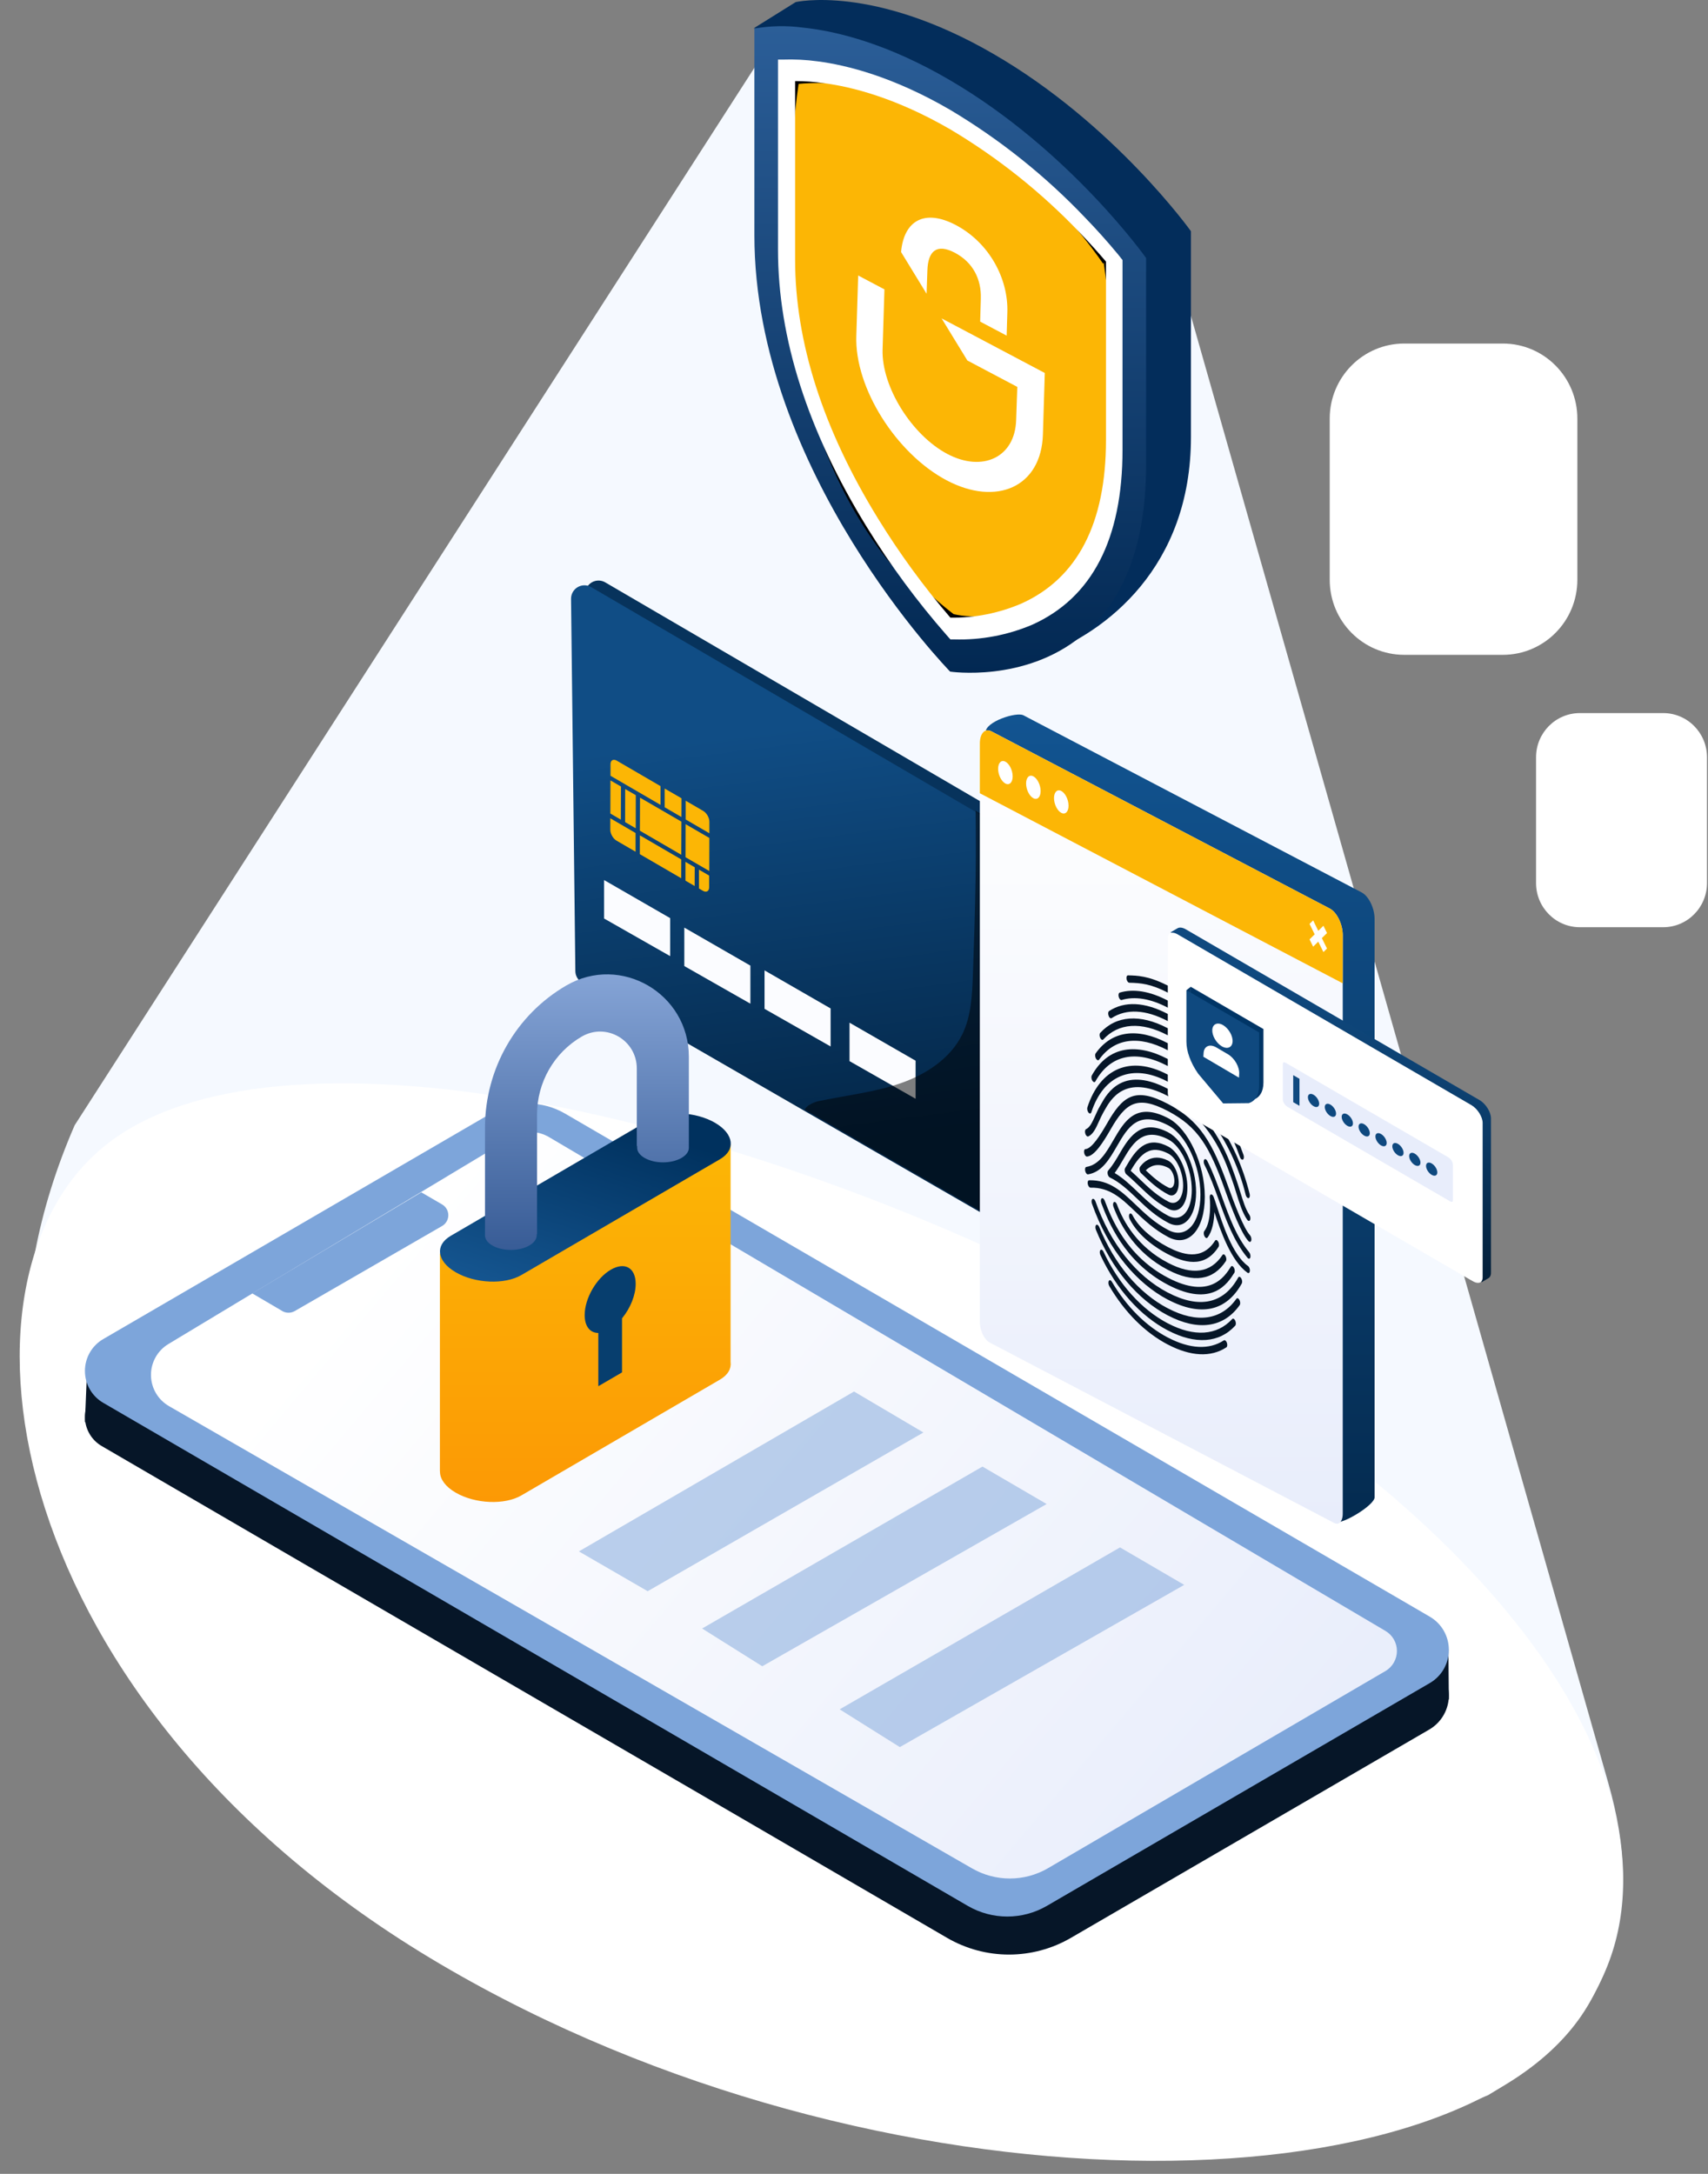 <svg width="231" height="294" viewBox="0 0 231 294" fill="none" xmlns="http://www.w3.org/2000/svg">
<rect x="0" y="0" width="231" height="294" fill="#808080" stroke="none"/>
<path d="M102.902 7.809L10.098 152.182C-30.433 245.416 125.948 315.181 201.266 283.352C219.15 272.6 222.3 257.948 217.543 241.236L158.132 32.407L102.902 7.809Z" fill="#F5F9FF"/>
<path d="M214.718 271.288C197.785 299.716 118.769 300.528 59.505 265.602C0.241 230.676 -8.513 173.311 14.146 154.986C36.806 136.661 99.415 149.899 150.615 177.089C201.816 204.278 231.65 242.859 214.718 271.288Z" fill="white"/>
<path d="M193.307 233.904L144.855 262.07C139.663 265.098 133.262 265.098 128.07 262.07L99.076 245.188L41.148 211.515L13.758 195.568C12.55 194.867 11.729 193.645 11.532 192.254C11.335 190.864 11.783 189.459 12.748 188.444C13.051 188.152 13.39 187.901 13.758 187.696L70.312 154.771C71.175 154.262 72.243 154.262 73.105 154.771L193.307 224.67C193.922 225.028 194.459 225.507 194.889 226.077C195.8 227.297 196.149 228.852 195.846 230.349C195.544 231.846 194.619 233.14 193.307 233.904Z" fill="#061628"/>
<path d="M195.892 223.045L195.95 229.832L187.652 232.192C187.652 232.192 188.594 222.509 188.781 222.547C188.968 222.585 195.892 223.045 195.892 223.045Z" fill="#061628"/>
<path d="M11.826 183.967L11.487 192.326L30.635 192.025L11.826 183.967Z" fill="#061628"/>
<path d="M193.41 227.6L141.582 257.757C138.271 259.677 134.198 259.677 130.888 257.757L13.95 189.713C12.425 188.825 11.487 187.185 11.487 185.41C11.487 183.635 12.425 181.994 13.95 181.106L66.343 150.612C69.464 148.79 73.313 148.79 76.434 150.612L175.74 208.383L189.817 216.571L193.417 218.67C194.989 219.6 195.954 221.3 195.952 223.138C195.951 224.975 194.983 226.674 193.41 227.6Z" fill="#7DA5DA"/>
<path d="M22.781 181.766L34.608 174.642L69.309 153.781C70.832 152.877 72.725 152.877 74.248 153.781L187.382 220.573C188.339 221.136 188.928 222.167 188.928 223.282C188.928 224.398 188.339 225.429 187.382 225.992L141.724 252.668C138.541 254.515 134.619 254.515 131.436 252.668L22.855 190.167C21.362 189.308 20.435 187.717 20.419 185.988C20.404 184.259 21.303 182.651 22.781 181.766Z" fill="url(#paint0_linear_1323_7578)"/>
<path d="M38.039 177.224L34.108 174.917L56.976 161.252L59.797 162.892C60.315 163.195 60.633 163.749 60.633 164.348C60.633 164.948 60.315 165.502 59.797 165.804L39.859 177.313C39.287 177.642 38.576 177.607 38.039 177.224Z" fill="#7DA5DA"/>
<path d="M100.845 100.336L103.195 99.735L103.398 105.522L100.845 100.336Z" fill="#77B7FF"/>
<path d="M156.111 138.469C153.117 137.607 150.66 140.432 150.631 144.786C150.602 149.139 153.001 153.373 155.995 154.235C158.988 155.096 161.445 152.264 161.481 147.91C161.517 143.557 159.111 139.331 156.111 138.469Z" fill="#BAE0F6"/>
<path d="M79.148 80.319L79.722 130.685C79.729 131.322 80.072 131.909 80.625 132.227L142.041 167.648C142.599 167.97 143.287 167.97 143.845 167.649C144.403 167.328 144.748 166.734 144.75 166.09L144.892 116.597C144.895 115.955 144.553 115.36 143.996 115.039L81.856 78.761C81.299 78.434 80.609 78.432 80.049 78.754C79.489 79.076 79.145 79.673 79.148 80.319Z" fill="#07335C"/>
<path d="M142.976 117.247L142.827 166.733C142.825 167.377 142.481 167.971 141.922 168.292C141.364 168.613 140.676 168.613 140.119 168.291L109.09 150.405L78.717 132.883C78.167 132.565 77.824 131.982 77.814 131.348L77.232 80.982C77.228 80.331 77.572 79.729 78.134 79.402C78.698 79.075 79.392 79.075 79.955 79.402L132.225 109.958L142.081 115.712C142.625 116.034 142.964 116.615 142.976 117.247Z" fill="url(#paint1_linear_1323_7578)"/>
<path d="M81.701 119.022V124.222L90.637 129.31V124.17L81.701 119.022Z" fill="#FBFCFF"/>
<path d="M92.55 125.452V130.652L101.487 135.74V130.593L92.55 125.452Z" fill="#FBFCFF"/>
<path d="M103.401 131.238V136.438L112.337 141.526V136.386L103.401 131.238Z" fill="#FBFCFF"/>
<path d="M114.895 138.312V143.511L123.831 148.6V143.452L114.895 138.312Z" fill="#FBFCFF"/>
<path opacity="0.5" d="M142.652 116.945L142.504 166.367C142.502 167.009 142.158 167.603 141.6 167.923C141.043 168.244 140.357 168.243 139.8 167.922L108.823 150.059C108.937 149.882 109.075 149.722 109.233 149.583C109.797 149.186 110.448 148.93 111.132 148.839C114.7 148.094 118.364 147.7 121.805 146.501C125.246 145.303 128.553 143.152 130.155 139.87C131.361 137.391 131.48 134.54 131.584 131.779C131.734 127.477 131.875 123.19 131.942 118.895C131.994 115.814 131.994 112.74 131.942 109.651L141.781 115.397C142.321 115.727 142.65 116.313 142.652 116.945Z" fill="black"/>
<path opacity="0.5" d="M78.292 209.815L115.503 188.192L124.887 193.733L87.595 215.198L78.292 209.815Z" fill="#7DA5DA"/>
<path opacity="0.5" d="M94.959 220.243L132.875 198.343L141.554 203.409L103.095 225.35L94.959 220.243Z" fill="#7DA5DA"/>
<path opacity="0.5" d="M113.562 231.175L151.478 209.276L160.158 214.341L121.698 236.282L113.562 231.175Z" fill="#7DA5DA"/>
<path d="M138.187 179.405L138.181 179.401L138.174 179.398C137.823 179.213 137.484 178.817 137.232 178.304C136.981 177.793 136.827 177.19 136.827 176.618V176.613V176.609L133.316 98.958C133.318 98.665 133.529 98.34 133.937 98.011C134.34 97.688 134.895 97.394 135.491 97.16C136.086 96.927 136.71 96.758 137.245 96.681C137.513 96.643 137.754 96.627 137.955 96.637C138.16 96.647 138.308 96.681 138.401 96.73L184.158 120.694C184.618 120.934 185.057 121.45 185.383 122.11C185.707 122.767 185.907 123.545 185.907 124.281V202.524C185.907 202.617 185.86 202.752 185.74 202.928C185.623 203.101 185.451 203.294 185.234 203.497C184.8 203.902 184.209 204.333 183.587 204.717C182.967 205.1 182.324 205.432 181.791 205.64C181.524 205.744 181.291 205.815 181.105 205.849C180.915 205.882 180.812 205.869 180.769 205.85L138.187 179.405Z" fill="url(#paint2_linear_1323_7578)"/>
<path d="M134.094 98.912L179.851 122.875V122.876C180.311 123.116 180.75 123.632 181.076 124.292C181.4 124.949 181.6 125.726 181.6 126.463V204.706C181.6 205.282 181.444 205.685 181.231 205.893C181.128 205.995 181.01 206.052 180.882 206.067C180.753 206.082 180.6 206.055 180.427 205.964L133.867 181.579C133.516 181.396 133.177 180.999 132.925 180.485C132.674 179.975 132.52 179.372 132.52 178.8V100.562C132.52 99.818 132.72 99.288 133.005 99.009C133.144 98.871 133.305 98.793 133.481 98.773C133.658 98.753 133.864 98.791 134.094 98.912Z" fill="url(#paint3_linear_1323_7578)"/>
<path d="M134.094 98.912C133.864 98.791 133.658 98.753 133.481 98.773C133.305 98.793 133.144 98.871 133.005 99.009C132.72 99.288 132.52 99.818 132.52 100.562V107.28L181.596 132.984L181.604 126.473C181.604 125.733 181.404 124.955 181.079 124.297C180.753 123.636 180.313 123.119 179.851 122.875L134.094 98.912ZM134.094 98.912L156.972 110.894L179.85 122.875L134.094 98.912Z" fill="#FCB605"/>
<path d="M142.551 107.937C142.551 107.12 142.99 106.69 143.534 106.973C144.078 107.257 144.517 108.15 144.517 108.967C144.517 109.785 144.078 110.214 143.534 109.931C142.99 109.643 142.551 108.755 142.551 107.937Z" fill="white"/>
<path d="M138.774 105.958C138.774 105.141 139.213 104.711 139.757 104.995C140.301 105.278 140.74 106.171 140.74 106.988C140.74 107.806 140.301 108.236 139.757 107.952C139.213 107.664 138.774 106.776 138.774 105.958Z" fill="white"/>
<path d="M134.992 103.974C134.992 103.156 135.431 102.726 135.975 103.01C136.52 103.293 136.958 104.186 136.958 105.004C136.958 105.821 136.52 106.251 135.975 105.967C135.435 105.684 134.992 104.791 134.992 103.974Z" fill="white"/>
<path d="M177.11 124.951L177.597 124.474L178.291 125.887L178.986 125.202L179.473 126.189L178.775 126.874L179.473 128.282L178.986 128.76L178.291 127.351L177.597 128.032L177.11 127.044L177.804 126.364L177.11 124.951Z" fill="white"/>
<path d="M169.011 161.474C168.091 157.742 166.5 154.227 164.407 151.307C162.47 148.6 160.211 146.525 157.866 145.297C157.859 145.292 157.851 145.288 157.844 145.288C152.932 142.727 148.801 144.442 147.067 149.752C146.999 149.96 147.063 150.277 147.21 150.461C147.356 150.645 147.532 150.636 147.6 150.428C149.239 145.406 153.164 143.804 157.844 146.242C157.851 146.247 157.855 146.247 157.866 146.251C162.632 148.746 166.793 154.761 168.474 161.593C168.523 161.796 168.632 161.952 168.741 162.013C168.782 162.037 168.823 162.042 168.865 162.037C169.011 162.009 169.075 161.758 169.011 161.474Z" fill="#061628"/>
<path d="M147.908 146.326C147.998 146.374 148.092 146.355 148.148 146.251C150.145 142.65 153.612 141.909 157.912 144.157H157.916C157.916 144.157 157.916 144.157 157.92 144.157C162.22 146.411 165.695 150.787 167.698 156.485C167.755 156.645 167.845 156.764 167.939 156.815C167.999 156.848 168.055 156.848 168.107 156.82C168.239 156.74 168.269 156.456 168.179 156.192C167.079 153.068 165.571 150.328 163.691 148.037C161.999 145.967 160.002 144.3 157.916 143.208H157.912H157.908C155.826 142.117 153.833 141.696 152.137 141.989C150.261 142.315 148.756 143.477 147.661 145.452C147.567 145.622 147.601 145.934 147.732 146.156C147.792 146.237 147.848 146.293 147.908 146.326Z" fill="#061628"/>
<path d="M148.419 143.369C148.505 143.412 148.584 143.397 148.641 143.317C150.685 140.425 153.976 139.962 157.905 142.022H157.909H157.912C161.841 144.082 165.14 147.99 167.188 153.026C167.248 153.173 167.331 153.272 167.41 153.315C167.478 153.352 167.545 153.347 167.597 153.3C167.721 153.196 167.736 152.899 167.631 152.643C165.462 147.328 162.01 143.213 157.901 141.063H157.898H157.894C153.789 138.913 150.34 139.414 148.182 142.462C148.077 142.613 148.096 142.92 148.217 143.156C148.287 143.26 148.351 143.331 148.419 143.369Z" fill="#061628"/>
<path d="M149.007 140.609C149.082 140.647 149.157 140.642 149.214 140.581C151.266 138.346 154.355 138.139 157.908 140C157.912 140 157.912 140 157.912 140H157.916C161.469 141.861 164.557 145.301 166.617 149.695C166.674 149.818 166.749 149.903 166.824 149.941C166.899 149.979 166.974 149.974 167.034 149.908C167.146 149.78 167.146 149.478 167.03 149.232C164.861 144.602 161.619 140.988 157.912 139.046H157.908H157.904C154.197 137.104 150.962 137.33 148.801 139.688C148.685 139.811 148.685 140.118 148.797 140.364C148.857 140.482 148.932 140.572 149.007 140.609Z" fill="#061628"/>
<path d="M150.165 137.695C150.225 137.728 150.285 137.728 150.338 137.695C152.33 136.395 154.946 136.528 157.902 138.077H157.906H157.91C160.863 139.622 163.483 142.235 165.482 145.623C165.535 145.713 165.595 145.774 165.655 145.803C165.745 145.85 165.835 145.826 165.895 145.727C165.989 145.557 165.963 145.245 165.828 145.018C163.73 141.456 160.991 138.725 157.914 137.114H157.91C157.91 137.114 157.91 137.114 157.906 137.114C154.825 135.502 152.094 135.365 150 136.736C149.869 136.821 149.839 137.104 149.933 137.369C149.985 137.53 150.075 137.647 150.165 137.695Z" fill="#061628"/>
<path d="M167.46 172.781C165.49 176.339 162.199 177.038 157.948 174.812H157.944H157.941C153.64 172.559 150.166 168.179 148.162 162.486C148.068 162.221 147.884 162.07 147.752 162.155C147.621 162.235 147.591 162.519 147.681 162.783C148.781 165.906 150.289 168.647 152.169 170.938C153.862 173.008 155.862 174.675 157.944 175.767C157.944 175.767 157.944 175.767 157.948 175.767H157.952C162.402 178.096 165.858 177.34 167.944 173.584C168.034 173.414 168.004 173.102 167.873 172.88C167.734 172.653 167.554 172.611 167.46 172.781Z" fill="#061628"/>
<path d="M167.217 175.649C165.172 178.54 161.881 179.003 157.952 176.943H157.948C157.948 176.943 157.948 176.943 157.945 176.943C157.945 176.943 157.945 176.943 157.941 176.943C154.012 174.883 150.718 170.976 148.665 165.939C148.56 165.684 148.372 165.561 148.252 165.665C148.128 165.769 148.114 166.067 148.219 166.322C150.387 171.637 153.84 175.752 157.945 177.902H157.948C157.948 177.902 157.948 177.902 157.952 177.902C162.057 180.052 165.506 179.556 167.663 176.504C167.768 176.353 167.75 176.046 167.63 175.809C167.506 175.578 167.322 175.502 167.217 175.649Z" fill="#061628"/>
<path d="M166.645 178.394C164.592 180.629 161.504 180.837 157.951 178.975H157.947H157.943C154.39 177.113 151.298 173.669 149.238 169.28C149.122 169.034 148.938 168.94 148.825 169.067C148.712 169.195 148.712 169.497 148.829 169.743C150.998 174.373 154.24 177.988 157.947 179.93H157.951H157.955C161.662 181.871 164.897 181.645 167.058 179.287C167.174 179.159 167.174 178.857 167.062 178.611C166.949 178.365 166.758 178.262 166.645 178.394Z" fill="#061628"/>
<path d="M165.519 181.276C163.526 182.575 160.911 182.443 157.954 180.893H157.95H157.946C154.993 179.348 152.37 176.735 150.374 173.343C150.242 173.116 150.059 173.073 149.965 173.238C149.871 173.404 149.897 173.721 150.032 173.938C152.13 177.5 154.869 180.231 157.946 181.843H157.95H157.954C161.034 183.453 163.766 183.591 165.86 182.22C165.991 182.135 166.021 181.852 165.927 181.587C165.834 181.332 165.65 181.186 165.519 181.276Z" fill="#061628"/>
<path d="M151.569 135.224C151.614 135.247 151.659 135.252 151.7 135.243C153.464 134.704 155.606 135.058 157.899 136.258H157.903C157.903 136.258 157.903 136.258 157.907 136.258C160.2 137.458 162.346 139.353 164.11 141.739C164.155 141.796 164.196 141.838 164.241 141.862C164.346 141.919 164.451 141.876 164.5 141.734C164.571 141.536 164.515 141.219 164.369 141.021C162.523 138.526 160.286 136.546 157.899 135.299H157.896H157.892C155.505 134.047 153.273 133.688 151.43 134.245C151.288 134.288 151.231 134.548 151.303 134.822C151.359 135.02 151.464 135.167 151.569 135.224Z" fill="#061628"/>
<path d="M167.728 161.167C167.529 160.525 167.323 159.859 167.067 159.155C167.034 159.055 166.996 158.951 166.951 158.829C166.512 157.59 165.777 155.516 164.369 153.305C162.673 150.64 160.501 148.595 157.911 147.238C155.322 145.882 153.153 145.651 151.461 146.544C150.058 147.286 149.326 148.585 148.891 149.369C148.85 149.44 148.812 149.511 148.774 149.572C148.519 150.012 148.317 150.461 148.122 150.9C147.739 151.746 147.409 152.474 146.883 152.71C146.744 152.776 146.699 153.041 146.782 153.315C146.838 153.494 146.936 153.631 147.037 153.683C147.086 153.711 147.142 153.711 147.187 153.697C147.844 153.405 148.227 152.559 148.628 151.666C148.819 151.245 149.018 150.806 149.251 150.395C149.288 150.329 149.326 150.258 149.371 150.187C150.208 148.694 152.17 145.202 157.915 148.212C163.664 151.222 165.634 156.773 166.475 159.145C166.52 159.268 166.557 159.376 166.594 159.476C166.835 160.133 167.03 160.78 167.221 161.403C167.63 162.722 168.013 163.974 168.67 164.952C168.718 165.022 168.767 165.07 168.82 165.098C168.921 165.15 169.019 165.117 169.071 164.994C169.154 164.81 169.109 164.493 168.966 164.286C168.441 163.487 168.114 162.415 167.728 161.167Z" fill="#061628"/>
<path d="M149.408 162.381C149.307 162.121 149.123 161.984 148.999 162.078C148.872 162.178 148.849 162.461 148.95 162.721C149.858 165.084 151.979 170.625 157.952 173.758C163.926 176.886 166.039 173.56 166.936 172.142C167.037 171.987 167.011 171.67 166.883 171.443C166.756 171.216 166.568 171.15 166.474 171.311C165.626 172.648 163.637 175.776 157.949 172.799C152.26 169.827 150.26 164.611 149.408 162.381Z" fill="#061628"/>
<path d="M165.338 169.723C163.739 172.156 161.248 172.511 157.942 170.777C153.886 168.65 151.961 165.315 151.06 162.891C150.963 162.626 150.779 162.489 150.651 162.579C150.524 162.669 150.494 162.957 150.591 163.217C151.57 165.853 153.638 169.477 157.938 171.731C161.432 173.559 164.077 173.163 165.792 170.559C165.893 170.404 165.875 170.092 165.743 169.865C165.627 169.633 165.443 169.572 165.338 169.723Z" fill="#061628"/>
<path d="M164.335 167.787C162.549 170.607 159.828 169.634 157.93 168.647C155.697 167.47 153.967 165.916 153.175 164.361C153.052 164.12 152.868 164.044 152.763 164.187C152.658 164.328 152.665 164.635 152.789 164.876C154.001 167.267 156.493 168.85 157.9 169.591C157.907 169.596 157.911 169.596 157.919 169.601C157.926 169.606 157.933 169.61 157.945 169.615C157.945 169.615 157.945 169.615 157.949 169.615C159.975 170.673 162.864 171.685 164.804 168.623C164.905 168.467 164.879 168.15 164.752 167.924C164.62 167.692 164.433 167.631 164.335 167.787Z" fill="#061628"/>
<path d="M169.053 167.049C168.201 166.104 167.031 163.038 166.107 160.472C165.087 157.628 164.141 155.355 162.873 153.527C161.623 151.722 160.096 150.413 157.916 149.275C155.739 148.136 154.212 147.843 152.963 148.339C151.695 148.845 150.756 150.13 149.74 151.906C148.82 153.508 147.657 155.355 146.805 155.407C146.651 155.417 146.572 155.648 146.629 155.932C146.674 156.149 146.786 156.329 146.906 156.395C146.937 156.409 146.974 156.418 147.004 156.418C148.002 156.362 149.188 154.519 150.216 152.724C152.242 149.194 153.758 148.065 157.916 150.239C162.074 152.412 163.593 155.133 165.627 160.794C166.659 163.666 167.852 166.752 168.85 167.857C168.88 167.89 168.918 167.919 168.952 167.937C169.072 167.999 169.184 167.937 169.229 167.767C169.286 167.536 169.203 167.219 169.053 167.049Z" fill="#061628"/>
<path d="M152.646 132.884C152.676 132.899 152.703 132.903 152.733 132.908C154.271 132.941 155.641 133.059 157.904 134.226C160.166 135.431 161.54 136.745 163.078 138.328C163.108 138.356 163.138 138.384 163.164 138.398C163.288 138.465 163.405 138.394 163.442 138.209C163.491 137.978 163.401 137.666 163.247 137.505C162.016 136.244 160.493 134.689 158.038 133.352C158.027 133.348 158.02 133.334 158.009 133.329C157.971 133.31 157.937 133.296 157.9 133.276C157.862 133.258 157.828 133.234 157.791 133.215C157.78 133.211 157.772 133.215 157.761 133.211C155.307 131.978 153.78 131.935 152.556 131.911C152.402 131.911 152.316 132.129 152.361 132.407C152.399 132.624 152.515 132.819 152.646 132.884Z" fill="#061628"/>
<path d="M153.474 163.794C154.712 164.976 156.119 166.317 158.029 167.319C160.746 168.741 162.949 166.289 162.945 161.857C162.941 157.425 160.727 152.658 158.011 151.236C153.628 148.939 152.078 151.618 150.573 154.212C149.583 155.918 148.648 157.538 146.926 157.817C146.776 157.841 146.708 158.087 146.769 158.365C146.829 158.644 147.005 158.847 147.155 158.824C149.027 158.521 150.056 156.749 151.05 155.03C152.528 152.474 153.928 150.064 158.011 152.204C160.405 153.456 162.352 157.652 162.356 161.555C162.36 165.457 160.416 167.616 158.026 166.364C156.191 165.405 154.885 164.158 153.617 162.948C151.714 161.134 150.071 159.566 147.301 159.622C147.148 159.627 147.065 159.854 147.117 160.128C147.17 160.402 147.335 160.628 147.489 160.624C150.093 160.567 151.662 162.065 153.474 163.794Z" fill="#061628"/>
<path d="M168.938 169.345C167.212 167.261 166.274 164.658 165.28 161.913C164.687 160.274 164.072 158.577 163.284 157.014C163.16 156.773 162.976 156.692 162.871 156.834C162.766 156.976 162.773 157.283 162.897 157.524C163.644 159.002 164.237 160.637 164.815 162.23C165.816 164.989 166.848 167.843 168.721 170.11C168.758 170.153 168.796 170.186 168.833 170.21C168.946 170.271 169.055 170.219 169.104 170.059C169.16 169.841 169.088 169.52 168.938 169.345Z" fill="#061628"/>
<path d="M158.013 153.15C154.523 151.321 152.895 153.476 151.525 155.834C151.03 156.693 150.516 157.582 149.874 158.309C149.787 158.408 149.769 158.602 149.814 158.805C149.863 159.013 149.975 159.178 150.092 159.24C151.458 159.892 152.576 160.955 153.769 162.089C155 163.261 156.268 164.47 158.028 165.391C160.095 166.474 161.777 164.607 161.769 161.234C161.769 157.865 160.081 154.236 158.013 153.15ZM158.028 164.442C156.343 163.558 155.112 162.382 153.919 161.248C152.883 160.26 151.904 159.325 150.752 158.64C151.217 158.007 151.615 157.327 152.005 156.651C153.333 154.345 154.801 152.427 158.017 154.109C159.762 155.021 161.18 158.082 161.184 160.927C161.187 163.78 159.773 165.354 158.028 164.442Z" fill="#061628"/>
<path d="M158.017 155.072C155.372 153.688 153.89 155.025 152.475 157.463C152.374 157.633 152.276 157.808 152.167 157.983C152.107 158.082 152.096 158.252 152.129 158.422C152.167 158.597 152.25 158.752 152.347 158.833C152.936 159.324 153.503 159.868 154.058 160.402C155.27 161.554 156.411 162.646 158.021 163.487C159.443 164.229 160.595 162.948 160.591 160.628C160.595 158.309 159.439 155.814 158.017 155.072ZM158.025 162.518C156.494 161.715 155.387 160.666 154.216 159.546C153.796 159.145 153.364 158.729 152.917 158.337C152.929 158.313 152.944 158.294 152.955 158.271C154.298 155.946 155.615 154.765 158.021 156.022C159.116 156.593 160.009 158.521 160.013 160.312C160.013 162.107 159.12 163.095 158.025 162.518Z" fill="#061628"/>
<path d="M158.016 156.986C155.637 155.739 154.32 157.61 154.177 157.827C154.117 157.921 154.099 158.082 154.129 158.252C154.159 158.418 154.234 158.578 154.327 158.668L154.358 158.696C155.539 159.825 156.564 160.794 158.016 161.559C158.789 161.966 159.416 161.267 159.416 160.005C159.423 158.748 158.793 157.392 158.016 156.986ZM158.02 160.605C156.826 159.981 155.926 159.193 154.961 158.28C155.449 157.789 156.481 157.137 158.016 157.945C158.466 158.181 158.83 158.966 158.83 159.698C158.834 160.44 158.47 160.841 158.02 160.605Z" fill="#061628"/>
<path d="M168.782 171.212C166.692 169.733 165.307 165.438 164.564 163.128C164.388 162.58 164.249 162.145 164.133 161.857C164.046 161.644 163.904 161.512 163.78 161.541C163.656 161.569 163.593 161.748 163.615 161.975C163.619 162.004 163.937 165.127 162.876 166.501C162.767 166.643 162.778 166.95 162.898 167.187C163.019 167.428 163.206 167.508 163.311 167.371C163.99 166.492 164.2 165.07 164.242 163.922C165.071 166.478 166.508 170.569 168.718 172.129C168.73 172.138 168.741 172.143 168.748 172.148C168.895 172.223 169.026 172.114 169.041 171.873C169.063 171.623 168.947 171.325 168.782 171.212Z" fill="#061628"/>
<path d="M175.465 135.262V135.297L175.437 135.282L168.903 131.859V131.827L175.465 135.262Z" fill="#0930A9" stroke="black" stroke-width="1.059"/>
<path d="M98.809 154.794L59.494 169.566V198.96H59.501L59.51 199.146C59.552 200.06 60.239 201.066 61.632 201.868C62.946 202.63 64.6 203.057 66.214 203.124C67.83 203.192 69.386 202.9 70.509 202.247L97.358 186.589C98.482 185.94 98.923 185.062 98.811 184.2L98.809 184.187V184.175V154.794Z" fill="url(#paint4_linear_1323_7578)"/>
<path d="M97.359 156.786L70.51 172.443C69.387 173.096 67.831 173.389 66.215 173.321C64.6 173.253 62.947 172.826 61.634 172.065C60.317 171.301 59.628 170.365 59.519 169.494C59.412 168.64 59.859 167.776 60.978 167.126L87.826 151.469C88.95 150.815 90.505 150.523 92.121 150.591C93.736 150.658 95.389 151.085 96.702 151.846C98.019 152.61 98.709 153.547 98.817 154.417C98.924 155.272 98.478 156.135 97.359 156.786Z" fill="url(#paint5_linear_1323_7578)"/>
<path d="M76.599 133.275C69.81 137.21 65.624 144.517 65.594 152.435V167.098C65.6 167.59 65.948 168.074 66.585 168.444C67.218 168.812 68.102 169.046 69.09 169.046C70.071 169.046 70.947 168.816 71.578 168.452C72.213 168.085 72.567 167.604 72.587 167.107L72.594 166.92H72.634V150.733C72.634 146.378 74.938 142.36 78.688 140.183L78.688 140.183C82.008 138.265 86.125 140.674 86.125 144.511V154.995H86.172V155.191V155.191V155.192V155.192V155.193V155.193V155.194V155.194V155.195V155.195V155.196V155.196V155.197V155.197V155.198V155.198V155.199V155.2V155.2V155.2V155.201V155.201V155.202V155.202V155.203V155.203V155.204V155.205V155.205V155.205V155.206V155.207V155.207V155.207V155.208V155.209V155.209V155.21V155.21V155.21V155.211V155.212V155.212V155.212V155.213V155.214V155.214V155.215V155.215V155.216V155.216V155.217V155.217V155.218V155.218V155.219V155.219V155.22V155.22V155.221V155.221V155.222V155.222V155.223V155.223V155.224V155.224V155.225V155.225V155.226V155.226V155.227V155.227V155.228V155.228V155.229V155.229V155.23V155.23V155.231V155.232V155.232V155.232V155.233V155.234V155.234V155.234V155.235V155.235V155.236V155.237V155.237V155.237C86.172 155.729 86.519 156.216 87.158 156.591C87.793 156.963 88.68 157.201 89.668 157.201C90.657 157.201 91.545 156.967 92.179 156.597C92.817 156.224 93.165 155.738 93.165 155.238V142.919C93.165 134.359 83.96 129.003 76.599 133.275Z" fill="url(#paint6_linear_1323_7578)"/>
<path d="M84.128 178.362V178.293L84.172 178.239C85.261 176.895 85.974 175.141 85.974 173.637C85.974 172.512 85.583 171.779 85.006 171.447C84.429 171.116 83.595 171.148 82.62 171.711C81.648 172.273 80.76 173.241 80.114 174.361C79.467 175.481 79.074 176.735 79.074 177.858C79.074 178.616 79.255 179.198 79.548 179.597C79.839 179.992 80.249 180.22 80.743 180.263L80.92 180.278V180.457V187.475L84.128 185.606V178.362Z" fill="#073E6E"/>
<path d="M194.947 155.991C193.375 155.991 191.816 155.725 190.263 155.194C187.604 154.278 185.307 151.713 183.625 147.762C182.366 144.801 181.882 142.069 181.875 142.044C181.857 141.926 181.931 141.815 182.047 141.796C182.164 141.778 182.275 141.852 182.293 141.97C182.311 142.075 184.221 152.671 190.391 154.786C193.695 155.917 197.066 155.805 200.418 154.452C200.529 154.408 200.651 154.464 200.694 154.569C200.737 154.68 200.688 154.804 200.577 154.847C198.699 155.608 196.814 155.985 194.935 155.985L194.947 155.991Z" fill="white"/>
<path d="M200.08 148.766L200.211 148.843C200.589 149.096 200.932 149.466 201.189 149.875C201.477 150.332 201.649 150.827 201.649 151.25V172.127C201.649 172.516 201.503 172.76 201.286 172.877L201.283 172.879L200.369 173.416L200.283 172.821L200.274 172.76L200.22 172.733C200.22 172.733 200.219 172.732 200.217 172.731C200.216 172.731 200.215 172.73 200.213 172.729C200.212 172.728 200.211 172.728 200.21 172.727L200.204 172.723L200.202 172.722L200.202 172.722L200.199 172.72L200.196 172.718L160.489 149.634C160.06 149.385 159.666 148.979 159.379 148.524C159.092 148.068 158.92 147.573 158.92 147.151V126.533V126.467L158.863 126.433L158.307 126.101L159.204 125.568H159.22L159.249 125.548L159.281 125.527C159.532 125.396 159.915 125.416 160.373 125.682L180.61 137.447L200.08 148.766Z" fill="url(#paint7_linear_1323_7578)"/>
<path d="M198.894 173.1V173.106L159.472 150.19H159.471C159.055 149.949 158.67 149.552 158.389 149.105C158.107 148.655 157.941 148.175 157.941 147.776V126.892C157.941 126.495 158.097 126.279 158.3 126.192C158.517 126.1 158.858 126.125 159.278 126.369L159.278 126.369L198.991 149.453V149.453C199.407 149.694 199.792 150.091 200.073 150.539C200.356 150.988 200.521 151.468 200.521 151.868V172.745C200.521 173.142 200.365 173.359 200.162 173.445C199.945 173.537 199.604 173.512 199.184 173.268L198.894 173.1Z" fill="white"/>
<path d="M196.078 162.449L196.078 162.449L174.128 149.69H174.127C173.963 149.594 173.803 149.432 173.684 149.245C173.565 149.055 173.501 148.862 173.501 148.714V143.886C173.501 143.744 173.554 143.699 173.589 143.684C173.638 143.663 173.75 143.656 173.922 143.757L173.922 143.757L195.872 156.517H195.873C196.037 156.612 196.197 156.774 196.315 156.962C196.435 157.152 196.499 157.344 196.499 157.492V162.32C196.499 162.463 196.446 162.507 196.411 162.522C196.361 162.544 196.25 162.55 196.078 162.449Z" fill="#E8EDFB"/>
<path d="M178.414 149.272C178.414 149.699 178.069 149.843 177.652 149.6C177.228 149.357 176.889 148.813 176.889 148.386C176.889 147.96 177.235 147.816 177.652 148.058C178.075 148.301 178.414 148.846 178.414 149.272Z" fill="#0F497F"/>
<path d="M180.696 150.604C180.696 151.03 180.35 151.174 179.933 150.932C179.51 150.689 179.171 150.144 179.171 149.718C179.171 149.292 179.516 149.148 179.933 149.39C180.357 149.633 180.696 150.177 180.696 150.604Z" fill="#0F497F"/>
<path d="M182.981 151.929C182.981 152.355 182.636 152.5 182.219 152.257C181.796 152.014 181.457 151.47 181.457 151.043C181.457 150.617 181.802 150.472 182.219 150.715C182.643 150.958 182.981 151.502 182.981 151.929Z" fill="#0F497F"/>
<path d="M185.261 153.255C185.261 153.681 184.916 153.825 184.499 153.582C184.075 153.34 183.737 152.795 183.737 152.369C183.737 151.943 184.082 151.798 184.499 152.041C184.922 152.284 185.261 152.828 185.261 153.255Z" fill="#0F497F"/>
<path d="M187.543 154.579C187.543 155.006 187.198 155.15 186.781 154.908C186.358 154.665 186.019 154.12 186.019 153.694C186.019 153.267 186.364 153.123 186.781 153.366C187.205 153.609 187.543 154.153 187.543 154.579Z" fill="#0F497F"/>
<path d="M189.828 155.911C189.828 156.338 189.483 156.482 189.066 156.239C188.643 155.996 188.304 155.452 188.304 155.026C188.304 154.599 188.643 154.455 189.066 154.697C189.49 154.94 189.828 155.485 189.828 155.911Z" fill="#0F497F"/>
<path d="M192.109 157.236C192.109 157.662 191.77 157.807 191.346 157.564C190.923 157.321 190.584 156.777 190.584 156.35C190.584 155.924 190.929 155.78 191.346 156.023C191.77 156.265 192.109 156.81 192.109 157.236Z" fill="#0F497F"/>
<path d="M194.391 158.561C194.391 158.988 194.046 159.132 193.628 158.889C193.205 158.646 192.866 158.102 192.866 157.676C192.866 157.249 193.211 157.105 193.628 157.347C194.052 157.59 194.391 158.135 194.391 158.561Z" fill="#0F497F"/>
<path d="M175.749 149.554L174.902 149.062V145.408L175.749 145.9V149.554Z" fill="#0F497F"/>
<path d="M162.662 144.787L162.605 144.707L162.576 144.665C161.597 143.247 161.045 141.703 161.045 140.431V134.471V133.456L170.875 139.171V146.403C170.875 147.652 170.346 148.469 169.483 148.732L169.475 148.735L169.471 148.737L166.012 148.773L162.662 144.787Z" fill="#003566"/>
<path d="M161.045 133.456L160.455 133.926L161.045 134.471V133.456Z" fill="#003566"/>
<path d="M162.075 145.243L162.018 145.163L161.988 145.121C161.009 143.703 160.458 142.159 160.458 140.888V133.912L170.287 139.628V146.859C170.287 148.109 169.759 148.925 168.896 149.189L168.888 149.192L168.883 149.193L165.425 149.229L162.075 145.243Z" fill="#0F497F"/>
<path d="M165.235 141.5C165.99 141.945 166.647 141.667 166.702 140.882C166.751 140.097 166.18 139.096 165.425 138.644C164.67 138.199 164.013 138.477 163.957 139.262C163.908 140.048 164.48 141.049 165.235 141.5Z" fill="white"/>
<path d="M166.066 142.576L164.525 141.667C163.622 141.135 162.843 141.469 162.781 142.409L162.75 142.916L167.564 145.747L167.595 145.24C167.656 144.301 166.975 143.108 166.072 142.576H166.066Z" fill="white"/>
<path d="M86.543 112.974L86.533 115.519L92.132 118.776L92.141 116.232L86.543 112.974Z" fill="#FCB605"/>
<path d="M83.403 102.866C82.953 102.606 82.571 102.818 82.571 103.347V104.918L89.328 108.85V106.316L83.403 102.866Z" fill="#FCB605"/>
<path d="M89.893 106.643V109.177L92.161 110.497L92.171 107.963L89.893 106.643Z" fill="#FCB605"/>
<path d="M86.56 107.876L86.541 112.347L92.14 115.604L92.159 111.123L86.56 107.876Z" fill="#FCB605"/>
<path d="M92.706 116.559V119.103L93.95 119.826L93.96 117.292L92.706 116.559Z" fill="#FCB605"/>
<path d="M94.532 117.629V120.163L95.078 120.481C95.528 120.741 95.911 120.529 95.911 119.999V118.419L94.532 117.609V117.629Z" fill="#FCB605"/>
<path d="M92.723 111.461L92.714 115.932L95.929 117.801L95.939 113.33L92.723 111.461Z" fill="#FCB605"/>
<path d="M82.541 110.652V112.232C82.541 112.752 82.914 113.417 83.364 113.678L85.958 115.19V112.656L82.531 110.661L82.541 110.652Z" fill="#FCB605"/>
<path d="M92.734 108.291V110.826L95.94 112.695V111.124C95.94 110.594 95.567 109.939 95.117 109.679L92.734 108.291Z" fill="#FCB605"/>
<path d="M84.553 106.711L84.543 111.182L85.979 112.02L85.989 107.54L84.553 106.711Z" fill="#FCB605"/>
<path d="M82.56 105.544L82.55 110.025L83.967 110.854L83.986 106.373L82.56 105.544Z" fill="#FCB605"/>
<path d="M203.254 46.462H189.916C184.351 46.462 179.839 51.008 179.839 56.614V78.41C179.839 84.016 184.351 88.561 189.916 88.561H203.254C208.819 88.561 213.331 84.016 213.331 78.41V56.614C213.331 51.008 208.819 46.462 203.254 46.462Z" fill="white"/>
<path d="M224.935 96.439H213.672C210.399 96.439 207.745 99.113 207.745 102.411V119.429C207.745 122.727 210.399 125.4 213.672 125.4H224.935C228.209 125.4 230.863 122.727 230.863 119.429V102.411C230.863 99.113 228.209 96.439 224.935 96.439Z" fill="white"/>
<path d="M134.36 7.293C118.055 -2.156 107.612 0.283 107.612 0.283L101.935 3.826C106.596 4.304 119.196 5.871 127.759 10.824C144.086 20.28 154.491 34.801 154.491 34.801V62.683C154.491 74.938 145.675 84.813 140.812 88.733C149.621 85.569 161.07 76.673 161.07 59.122V31.27C161.07 31.27 150.688 16.741 134.36 7.293Z" fill="#032D5B"/>
<path d="M155.006 62.856V34.897C155.006 34.897 144.699 20.336 128.495 10.854C120.013 5.888 113.148 4.207 108.545 3.727C106.379 3.438 104.181 3.484 102.028 3.862V31.814C102.028 63.756 128.503 90.83 128.503 90.83C128.503 90.83 138.529 92.33 146.236 86.044C151.083 82.12 155.006 75.144 155.006 62.856Z" fill="url(#paint8_linear_1323_7578)"/>
<path d="M107.554 10.854C107.554 10.854 98.97 60.738 128.741 83.546C128.741 83.546 157.653 91.294 149.836 35.681C149.866 35.681 132.097 8.35 107.554 10.854Z" fill="#FCB605" stroke="black" stroke-width="1.059"/>
<path fill-rule="evenodd" clip-rule="evenodd" d="M128.045 85.92L128.537 86.475H129.06C132.675 86.581 136.271 85.903 139.602 84.489C147.705 80.852 151.816 72.891 151.816 60.836V35.167L151.219 34.417C149.847 32.753 148.339 31.066 146.743 29.417C141.35 23.755 135.215 18.857 128.507 14.858C120.785 10.36 114.503 8.808 110.601 8.299C109.016 8.082 107.416 8.002 105.818 8.059H105.221V33.758C105.221 45.752 109.258 58.325 117.211 71.242C120.407 76.431 124.031 81.341 128.045 85.92ZM107.535 35.107V10.967C108.838 10.969 110.139 11.061 111.43 11.245C115.153 11.732 121.137 13.216 128.538 17.505C134.933 21.313 140.786 25.973 145.937 31.359C147.221 32.698 148.435 34.038 149.579 35.377V59.517C149.579 70.784 145.721 78.221 138.126 81.632C135.096 82.928 131.831 83.577 128.538 83.536C124.933 79.342 121.665 74.867 118.764 70.155C111.31 58.055 107.535 46.262 107.535 35.107Z" fill="white"/>
<path fill-rule="evenodd" clip-rule="evenodd" d="M125.315 39.727L121.867 34.087C122.239 29.836 125.047 28.202 129.284 30.444C133.739 32.801 136.403 37.628 136.237 42.286L136.146 45.391L132.563 43.495L132.654 40.391C132.736 37.779 131.61 35.491 129.148 34.188C126.687 32.886 125.508 33.955 125.426 36.567L125.315 39.727ZM137.585 52.326L137.429 56.823C137.268 61.882 132.861 63.898 128.125 61.393C123.327 58.854 119.23 52.339 119.365 47.299L119.617 39.136L116.066 37.257L115.813 45.42C115.563 52.489 121.258 61.377 128.019 64.954C134.779 68.53 140.83 65.857 141.049 58.771L141.304 50.444L127.44 43.109L127.347 43.059L130.831 48.753L137.585 52.326Z" fill="white"/>
<defs>
<linearGradient id="paint0_linear_1323_7578" x1="59.211" y1="160.132" x2="170.454" y2="254.108" gradientUnits="userSpaceOnUse">
<stop stop-color="white"/>
<stop offset="1" stop-color="#E8EDFB"/>
</linearGradient>
<linearGradient id="paint1_linear_1323_7578" x1="110.104" y1="98.081" x2="117.256" y2="154.082" gradientUnits="userSpaceOnUse">
<stop stop-color="#104D85"/>
<stop offset="1" stop-color="#032647"/>
</linearGradient>
<linearGradient id="paint2_linear_1323_7578" x1="159.611" y1="96.634" x2="159.611" y2="205.869" gradientUnits="userSpaceOnUse">
<stop stop-color="#125491"/>
<stop offset="1" stop-color="#042B50"/>
</linearGradient>
<linearGradient id="paint3_linear_1323_7578" x1="157.06" y1="98.768" x2="157.06" y2="206.071" gradientUnits="userSpaceOnUse">
<stop stop-color="white"/>
<stop offset="1" stop-color="#E8EDFB"/>
</linearGradient>
<linearGradient id="paint4_linear_1323_7578" x1="79.161" y1="154.794" x2="79.161" y2="203.134" gradientUnits="userSpaceOnUse">
<stop stop-color="#FCB605"/>
<stop offset="1" stop-color="#FC9905"/>
</linearGradient>
<linearGradient id="paint5_linear_1323_7578" x1="80.609" y1="150.581" x2="70.283" y2="181.986" gradientUnits="userSpaceOnUse">
<stop stop-color="#00315E"/>
<stop offset="1" stop-color="#1A5E9C"/>
</linearGradient>
<linearGradient id="paint6_linear_1323_7578" x1="79.379" y1="131.774" x2="79.379" y2="169.046" gradientUnits="userSpaceOnUse">
<stop stop-color="#85A4D6"/>
<stop offset="1" stop-color="#385C96"/>
</linearGradient>
<linearGradient id="paint7_linear_1323_7578" x1="191.55" y1="138.949" x2="179.825" y2="173.364" gradientUnits="userSpaceOnUse">
<stop stop-color="#0F497F"/>
<stop offset="1" stop-color="#011527"/>
</linearGradient>
<linearGradient id="paint8_linear_1323_7578" x1="128.517" y1="3.54" x2="128.517" y2="90.987" gradientUnits="userSpaceOnUse">
<stop stop-color="#2B5E98"/>
<stop offset="1" stop-color="#022852"/>
</linearGradient>
</defs>
</svg>
